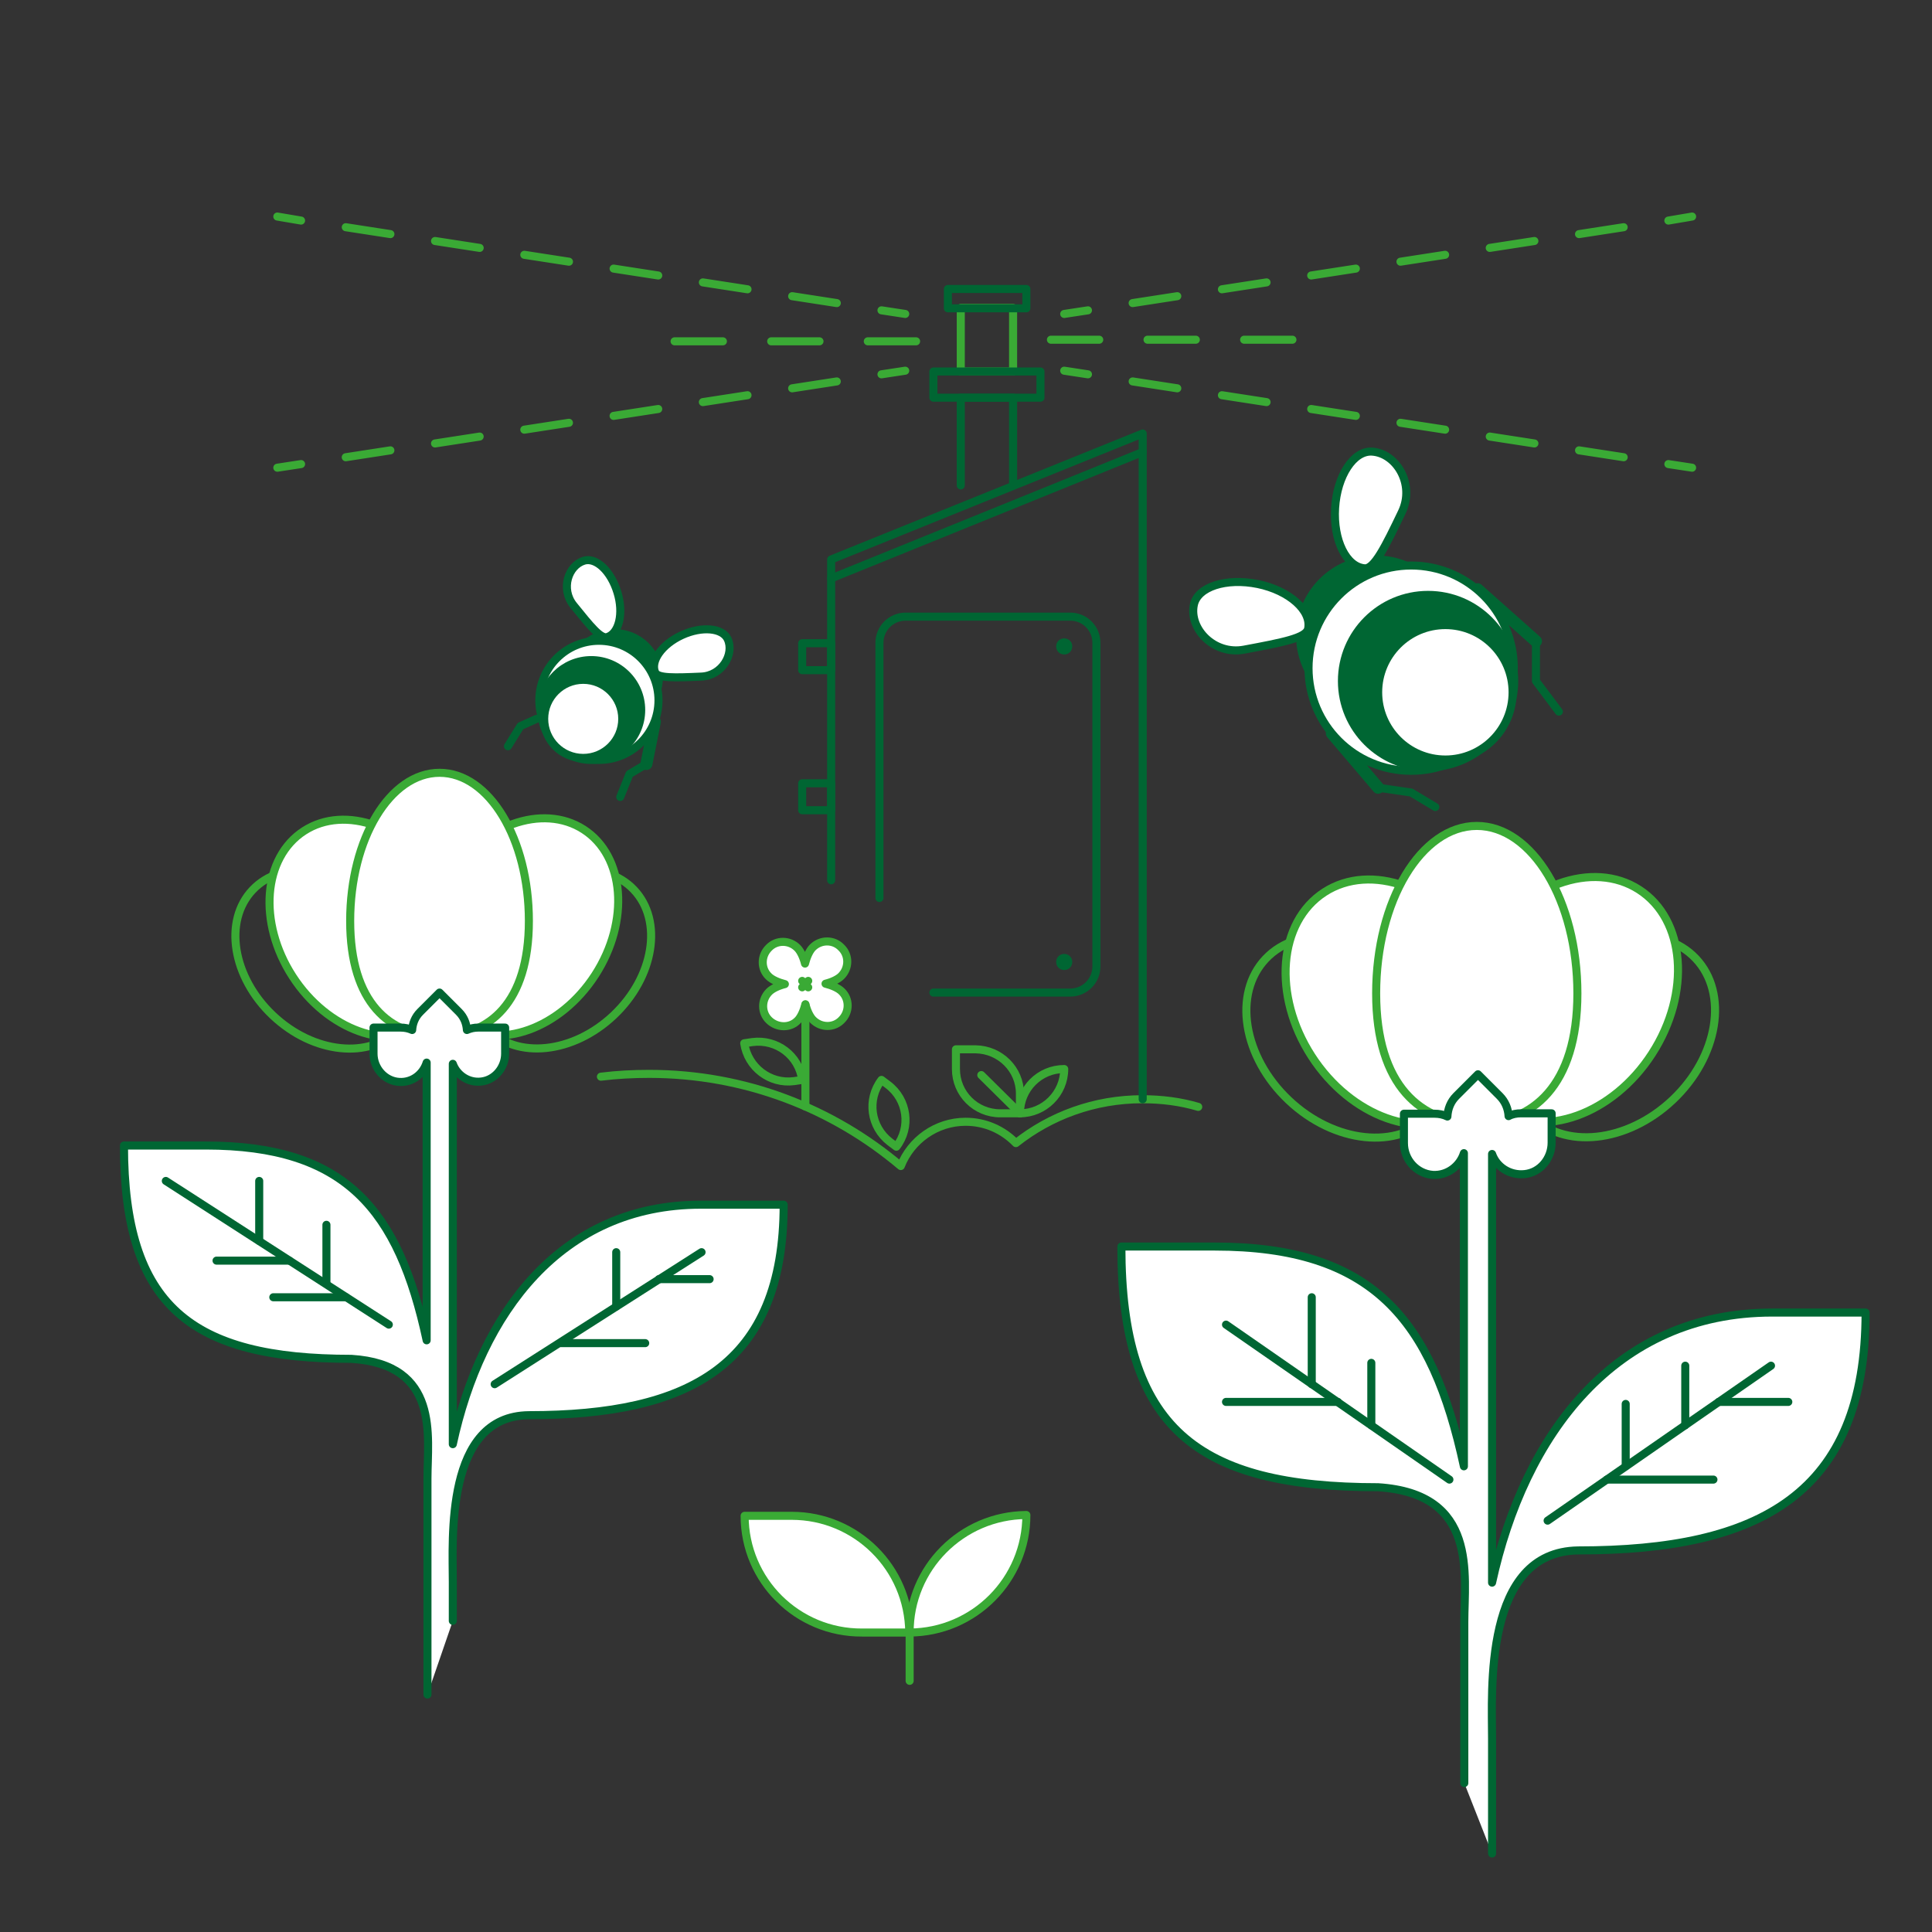 <svg enable-background="new 0 0 480 480" viewBox="0 0 480 480" xmlns="http://www.w3.org/2000/svg"><rect x="0" y="0" width="480" height="480" fill="#333333" stroke="none"/><g stroke-linecap="round" stroke-linejoin="round"><g stroke-width="2"><g stroke-miterlimit="10"><ellipse cx="335.2" cy="257.6" fill="none" rx="21.6" ry="28.3" stroke="#3aaa35" transform="matrix(.687 -.726 .726 .687 -82.3 324.042)"/><ellipse cx="401" cy="257.6" fill="none" rx="28.3" ry="21.6" stroke="#3aaa35" transform="matrix(.726 -.687 .687 .726 -67.341 346.044)"/><ellipse cx="346.6" cy="248.7" fill="#fff" rx="24.8" ry="32.5" stroke="#3aaa35" transform="matrix(.84 -.543 .543 .84 -79.483 228.25)"/><ellipse cx="389.6" cy="248.7" fill="#fff" rx="32.5" ry="24.8" stroke="#3aaa35" transform="matrix(.543 -.84 .84 .543 -30.866 440.562)"/><path d="m391.9 246.8c0 23-11.2 32.3-25 32.3s-25-9.3-25-32.3 11.2-41.6 25-41.6 25 18.6 25 41.6z" fill="#fff" stroke="#3aaa35"/><path d="m370.7 460.5v-28.5c0-11.8-2.2-46.5 21.4-46.8 45.1 0 71.4-14 71.4-59.1h-23.2c-39.1 0-61.6 30.4-69.6 67.1v-106.5c1.1 3.2 4.4 5.4 8.1 5 3.9-.4 6.7-3.9 6.7-7.8v-7.3h-7.6c-1.1 0-2.2.2-3.1.7-.1-1.8-.8-3.6-2.2-5l-5.4-5.4-5.4 5.4c-1.4 1.4-2.1 3.2-2.2 5.1-1-.5-2.1-.7-3.2-.7h-7.6v7.3c0 4.1 3.1 7.6 7.2 7.9 3.6.2 6.7-2.2 7.7-5.4v77.8c-7.9-36.7-22.8-54.6-61.9-54.6h-23.2c0 45.1 18.7 59.8 63.8 59.8 24.9 1.6 21.4 21.7 21.4 33.5v40" fill="#fff" stroke="#063"/><path d="m360.1 367.6-55.5-38.5" fill="none" stroke="#063"/><path d="m325.9 343.9v-21.6" fill="none" stroke="#063"/><path d="m332.4 348.3h-27.8" fill="none" stroke="#063"/><path d="m340.7 354.1v-15.5" fill="none" stroke="#063"/><path d="m384.5 377.8 55.5-38.5" fill="none" stroke="#063"/><path d="m418.7 354.1v-14.8" fill="none" stroke="#063"/><path d="m427 348.3h17.3" fill="none" stroke="#063"/><path d="m403.9 364.3v-15.5" fill="none" stroke="#063"/><path d="m399.2 367.6h26.5" fill="none" stroke="#063"/><ellipse cx="81.1" cy="238.4" fill="none" rx="19.2" ry="25.1" stroke="#3aaa35" transform="matrix(.687 -.726 .726 .687 -147.815 133.445)"/><ellipse cx="139.4" cy="238.4" fill="none" rx="25.1" ry="19.2" stroke="#3aaa35" transform="matrix(.726 -.687 .687 .726 -125.71 161)"/><ellipse cx="91.2" cy="230.5" fill="#fff" rx="22" ry="28.8" stroke="#3aaa35" transform="matrix(.84 -.543 .543 .84 -110.598 86.54)"/><ellipse cx="129.3" cy="230.5" fill="#fff" rx="28.8" ry="22" stroke="#3aaa35" transform="matrix(.543 -.84 .84 .543 -134.448 213.739)"/><path d="m131.4 228.8c0 20.4-9.9 28.6-22.2 28.6s-22.2-8.2-22.2-28.6 9.9-36.8 22.2-36.8 22.2 16.4 22.2 36.8z" fill="#fff" stroke="#3aaa35"/><path d="m112.5 402.7v-9.7c0-10.5-2-41.2 18.9-41.4 39.9 0 63.3-12.4 63.3-52.3h-20.6c-34.7 0-54.6 27-61.6 59.5v-94.5c1 2.8 3.9 4.8 7.1 4.4 3.4-.4 5.9-3.5 5.9-6.9v-6.5h-6.7c-1 0-1.9.2-2.8.6-.1-1.6-.7-3.2-2-4.5l-4.8-4.8-4.8 4.8c-1.3 1.3-1.9 2.9-2 4.5-.9-.4-1.8-.6-2.9-.6h-6.7v6.5c0 3.6 2.8 6.8 6.4 7 3.2.2 5.9-1.9 6.8-4.8v69c-7-32.6-20.2-48.4-54.9-48.4h-20.3c0 39.9 16.6 53 56.5 53 22.1 1.4 18.9 19.2 18.9 29.7v53.7" fill="#fff" stroke="#063"/><path d="m122.9 343.9 51.4-32.8" fill="none" stroke="#063"/><path d="m139.4 333.7h20.9" fill="none" stroke="#063"/><path d="m153.1 324.6v-13.5" fill="none" stroke="#063"/><path d="m163.7 317.8h12.6" fill="none" stroke="#063"/><path d="m96.6 329.1-55.4-35.7" fill="none" stroke="#063"/><path d="m64.4 308.3v-14.9" fill="none" stroke="#063"/><path d="m81.1 318.6v-14.3" fill="none" stroke="#063"/><path d="m71.9 313.2h-18.1" fill="#fff" stroke="#063"/><path d="m86 322.3h-18.1" fill="#fff" stroke="#063"/><path d="m225.9 405.6h-11.7c-16.1.1-29.2-12.9-29.2-29h11.7c16 0 29.1 12.9 29.2 29z" fill="#fff" stroke="#3aaa35"/><path d="m255 376.4c-16.1.1-29.1 13.2-29 29.2 16.1-.1 29-13.2 29-29.2z" fill="#fff" stroke="#3aaa35"/><path d="m226 405.6v12" fill="#fff" stroke="#3aaa35"/><path d="m297.7 275c-4.4-1.3-9-1.9-13.9-1.9-11.9 0-22.8 4.1-31.4 10.9-3.2-3.3-7.6-5.3-12.5-5.3-7.3 0-13.6 4.6-16.1 11-16.9-14.3-38.7-22.9-62.5-22.9-4 0-8 .2-12 .7" fill="none" stroke="#3aaa35"/><path d="m222.7 284.9-1.6-1.2c-4.8-3.7-5.8-10.5-2.1-15.4l1.6 1.2c4.9 3.7 5.8 10.6 2.1 15.4z" fill="none" stroke="#3aaa35"/><path d="m199.3 268.3-2 .3c-6 .8-11.5-3.4-12.4-9.4l2-.3c6.1-.8 11.6 3.4 12.4 9.4z" fill="none" stroke="#3aaa35"/><path d="m253.4 276.6c0-6.1 4.9-11 11-11 0 6.1-5 11-11 11z" fill="none" stroke="#3aaa35"/><path d="m253.4 271.7v4.9h-4.9c-6.1 0-11-4.9-11-11v-4.9h4.9c6.1.1 11 5 11 11z" fill="none" stroke="#3aaa35"/><path d="m253.4 276.6-9.6-9.5" fill="none" stroke="#3aaa35"/><path d="m201.9 235.4c-.8.8-1.5 2.4-1.9 4-.4-1.6-1.1-3.1-1.9-3.9-2-2-5.2-2-7.1 0-2 2-2 5.2 0 7.1.8.8 2.4 1.5 4 1.9-1.6.4-3.1 1.1-3.9 1.9-2 2-2 5.2 0 7.1s5.2 2 7.1 0c.8-.8 1.5-2.4 1.9-4 .4 1.6 1.1 3.1 1.9 3.9 2 2 5.2 2 7.1 0 2-2 2-5.2 0-7.1-.8-.8-2.4-1.5-4-1.9 1.6-.4 3.1-1.1 3.9-1.9 2-2 2-5.2 0-7.1-1.9-2-5.1-2-7.1 0z" fill="#fff" stroke="#3aaa35"/><path d="m199.3 243.7 1.5 1.6" fill="#fff" stroke="#3aaa35"/><path d="m199.3 245.3 1.5-1.6" fill="#fff" stroke="#3aaa35"/><path d="m200.1 249.6v25.3" fill="#fff" stroke="#3aaa35"/><path d="m206.5 218.7v-79.7l77.4-31.3v165.4" fill="none" stroke="#063"/><path d="m206.5 143.7 77.4-31.4" fill="none" stroke="#063"/><path d="m238.7 76.5h13v15.8h-13z" fill="none" stroke="#3aaa35"/><path d="m231.9 92.3h26.6v6.5h-26.6z" fill="none" stroke="#063"/><path d="m235.5 71.8h19.5v4.8h-19.5z" fill="none" stroke="#063"/><path d="m238.7 120.6v-21.8h13v21.8" fill="none" stroke="#063"/></g><path d="m264.4 78 5.9-.9" fill="none" stroke="#3aaa35"/><path d="m281.4 75.3 127.5-19.7" fill="none" stroke="#3aaa35" stroke-dasharray="11.222 11.222"/><path d="m414.5 54.8 5.9-1" fill="none" stroke="#3aaa35"/><path d="m68.9 116.2 5.9-.9" fill="none" stroke="#3aaa35"/><path d="m85.9 113.6 127.6-19.7" fill="none" stroke="#3aaa35" stroke-dasharray="11.222 11.222"/><path d="m219 93 5.9-.9" fill="none" stroke="#3aaa35"/><path d="m224.9 78-5.9-.9" fill="none" stroke="#3aaa35"/><path d="m207.9 75.3-127.5-19.7" fill="none" stroke="#3aaa35" stroke-dasharray="11.222 11.222"/><path d="m74.8 54.8-5.9-1" fill="none" stroke="#3aaa35"/><path d="m420.4 116.2-5.9-.9" fill="none" stroke="#3aaa35"/><path d="m403.4 113.6-127.6-19.7" fill="none" stroke="#3aaa35" stroke-dasharray="11.222 11.222"/><path d="m270.3 93-5.9-.9" fill="none" stroke="#3aaa35"/><path d="m261.1 84.4h60" fill="none" stroke="#3aaa35" stroke-dasharray="12" stroke-miterlimit="10"/><path d="m167.6 84.8h60" fill="none" stroke="#3aaa35" stroke-dasharray="12" stroke-miterlimit="10"/><path d="m160.6 189.8-4.2 2.5-2.3 5.7" fill="none" stroke="#063" stroke-miterlimit="10"/></g><g stroke="#063" stroke-miterlimit="10"><path d="m162.7 179.3-2.1 10.5" fill="none" stroke-width="3"/><path d="m133.3 178.6-4 1.8-3.1 5" fill="none" stroke-width="2"/><circle cx="152.7" cy="168.3" fill="#063" r="11" stroke-width="2"/><circle cx="148.8" cy="174" fill="#fff" r="14.8" stroke-width="2"/><circle cx="146.9" cy="176.4" fill="#063" r="12.4" stroke-width="2"/><circle cx="144.9" cy="178.6" fill="#fff" r="9.7" stroke-width="2"/><path d="m180.8 158.8c1.7 3.7-1.4 9.1-6.6 9.3-6.7.3-10.7.4-11.4-1-1.3-2.8 1.6-7 6.6-9.3s10.1-1.8 11.4 1z" fill="#fff" stroke-width="2"/><path d="m145.1 139.3c-3.9 1.2-5.9 7-2.6 11.1 4.2 5.2 6.7 8.3 8.3 7.9 3-.9 4.2-5.9 2.6-11.1-1.6-5.3-5.3-8.8-8.3-7.9z" fill="#fff" stroke-width="2"/><circle cx="341.9" cy="157.9" fill="#063" r="18.9" stroke-width="2"/><path d="m342.4 195.7 8.2 1.2 6 3.6" fill="none" stroke-width="2"/><path d="m330.9 182.2 11.5 13.5" fill="none" stroke-width="3"/><path d="m381.6 159.3v9.9l5.7 7.6" fill="none" stroke-width="2"/><path d="m367.1 146.4 14.5 12.9" fill="none" stroke-width="3"/><circle cx="350.6" cy="166" fill="#fff" r="25.5" stroke-width="2"/><circle cx="354.8" cy="169.2" fill="#063" r="21.4" stroke-width="2"/><circle cx="359.1" cy="172" fill="#fff" r="16.7" stroke-width="2"/><path d="m296.6 150.3c-1.2 5.9 5 12.5 12.5 11.1 9.6-1.8 15.4-2.9 15.9-5.2.9-4.5-4.7-9.5-12.5-11.1-7.9-1.6-15 .7-15.9 5.2z" fill="#fff" stroke-width="2"/><path d="m340.9 112.2c6 .4 10.7 8.1 7.4 15-4.2 8.8-6.9 14.1-9.2 14-4.6-.3-7.9-7-7.4-15s4.6-14.3 9.2-14z" fill="#fff" stroke-width="2"/><path d="m199.3 159.8h7.2v6.7h-7.2z" fill="none" stroke-width="2"/><path d="m199.3 194.6h7.2v6.7h-7.2z" fill="none" stroke-width="2"/><path d="m218.5 223.1v-63.4c0-3.6 2.9-6.5 6.5-6.5h40.9c3.6 0 6.5 2.9 6.5 6.5v80.4c0 3.6-2.9 6.5-6.5 6.5h-34" fill="none" stroke-width="2"/><circle cx="264.4" cy="160.6" fill="none" r="1" stroke-width="2"/><circle cx="264.4" cy="239" fill="none" r="1" stroke-width="2"/></g></g></svg>